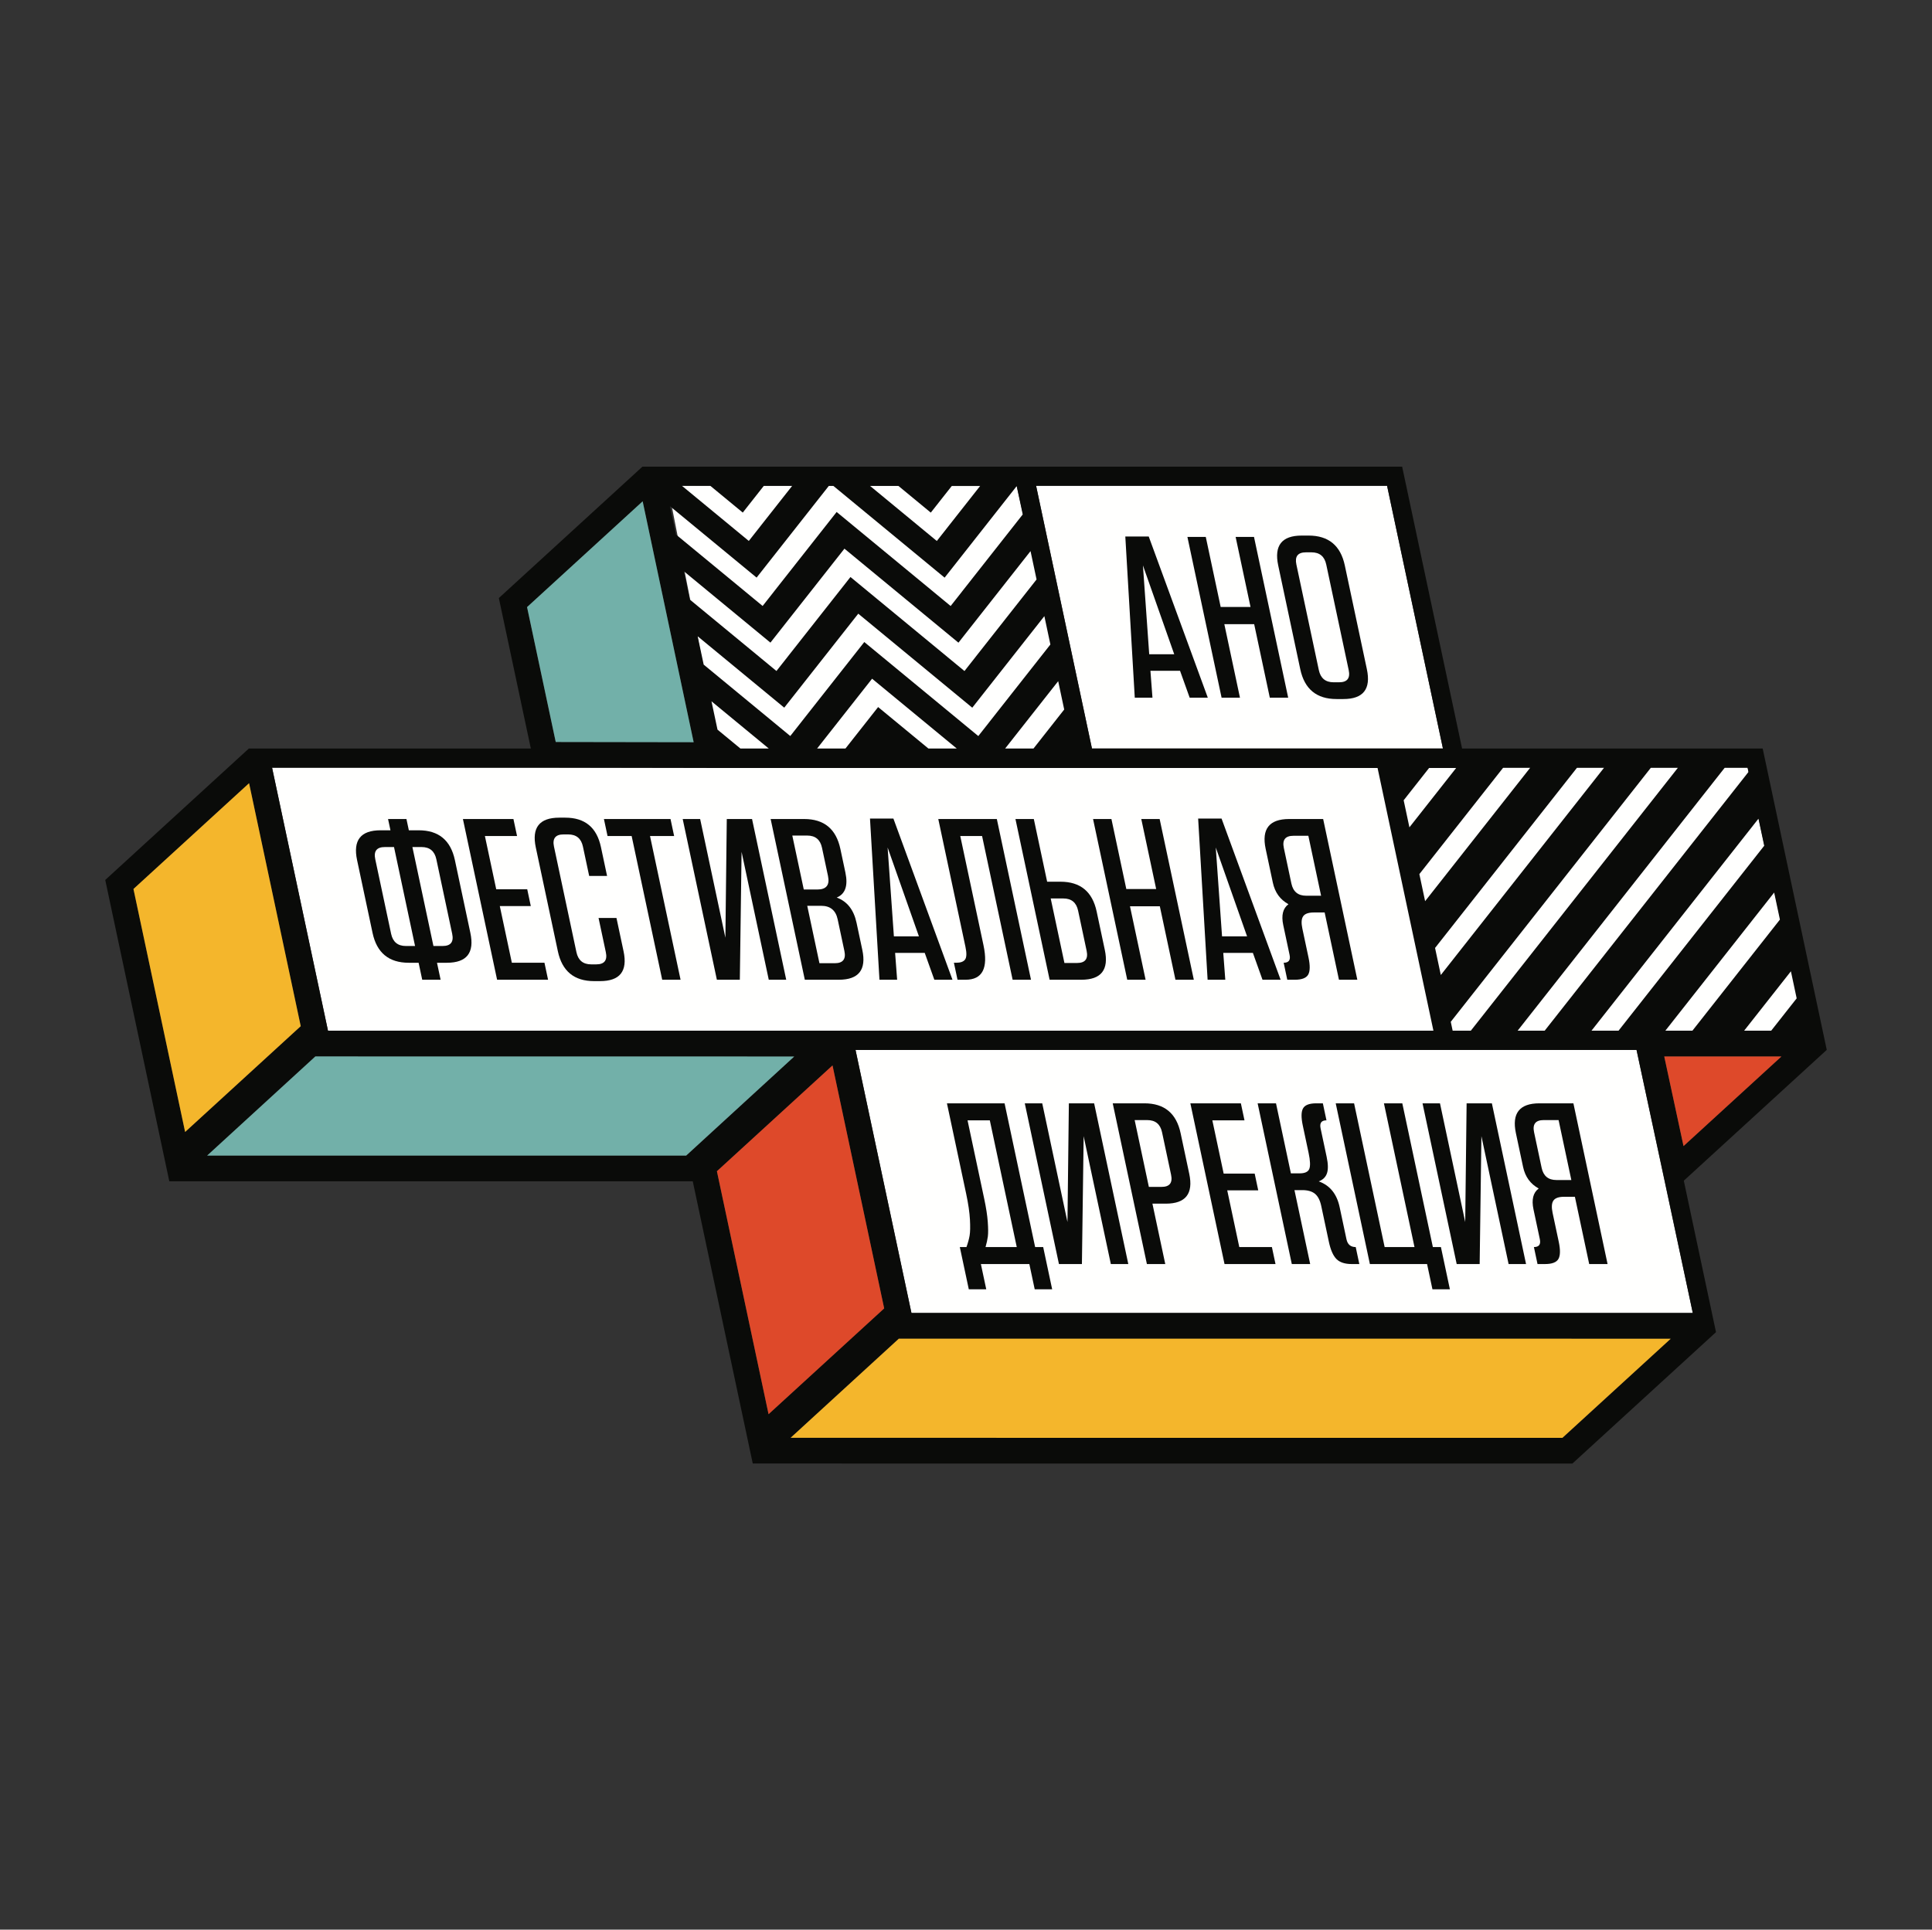 <?xml version="1.0" encoding="UTF-8"?> <svg xmlns="http://www.w3.org/2000/svg" width="1001" height="1000" viewBox="0 0 1001 1000" fill="none"><rect x="0" y="0" width="1001" height="1000" fill="#333333" stroke="none"/><path d="M140.96 397.831L169.938 534.165L934.928 534.168L905.457 397.831H140.96Z" fill="#FFFFFE"></path><path d="M877.065 680.451L472.236 680.432L443.26 544.117H847.918L877.065 680.451Z" fill="#FFFFFE"></path><path d="M526.774 251.908L345.965 251.745L373.062 389.232H557.484L526.774 251.908Z" fill="#FFFFFE"></path><path d="M718.665 251.745L747.611 387.916H565.76L536.814 251.745H718.665Z" fill="#FFFFFE"></path><path d="M608.389 339.067H595.424L592.172 293.015L608.389 339.067ZM597.107 361.552L596.055 347.627H611.399L616.383 361.552H625.778L595.173 278.027H583.041L587.943 361.552H597.107Z" fill="#0A0B09"></path><path d="M642.44 361.553L634.348 323.479H649.812L657.904 361.553H667.424L649.719 278.262H640.199L647.914 314.552H632.45L624.735 278.262H615.218L632.923 361.553H642.44Z" fill="#0A0B09"></path><path d="M676.648 286.239H679.505C683.707 286.239 686.254 288.341 687.146 292.542L698.782 347.271C699.676 351.483 698.02 353.585 693.817 353.585H690.961C686.752 353.585 684.202 351.483 683.307 347.271L671.674 292.542C670.782 288.341 672.436 286.239 676.648 286.239ZM673.686 346.798C675.881 357.106 682.138 362.27 692.451 362.27H696.014C706.325 362.27 710.39 357.106 708.198 346.798L696.767 293.018C694.575 282.707 688.318 277.554 678.007 277.554H674.442C664.128 277.554 660.063 282.707 662.258 293.018L673.686 346.798Z" fill="#0A0B09"></path><path d="M410.507 433.018H418.233C422.447 433.018 424.995 435.117 425.887 439.321L428.998 453.961C429.993 458.638 428.147 460.979 423.473 460.979H416.452L410.507 433.018ZM434.009 476.446L437.501 492.867C438.393 497.068 436.739 499.17 432.538 499.17H424.568L418.246 469.425H425.498C430.183 469.425 433.017 471.766 434.009 476.446ZM434.599 507.738C444.902 507.738 448.97 502.588 446.779 492.277L443.793 478.235C442.357 471.486 438.934 467.13 433.514 465.145C437.96 463.326 439.461 458.997 438.012 452.18L435.407 439.922C433.215 429.608 426.967 424.447 416.656 424.447H399.283L416.987 507.738H434.599Z" fill="#0A0B09"></path><path d="M199.389 438.973H204.145L215.044 490.251H210.291C206.087 490.251 203.539 488.149 202.644 483.94L194.427 445.276C193.532 441.072 195.188 438.973 199.389 438.973ZM218.426 438.973C222.627 438.973 225.175 441.072 226.07 445.276L234.287 483.94C235.185 488.149 233.529 490.251 229.328 490.251H224.572L213.671 438.973H218.426ZM193.027 483.464C195.218 493.778 201.467 498.939 211.778 498.939H216.89L218.761 507.741H228.289L226.418 498.939H231.53C241.844 498.939 245.898 493.778 243.704 483.464L235.69 445.749C233.496 435.438 227.25 430.288 216.939 430.288H211.827L210.584 424.447H201.056L202.299 430.288H197.184C186.873 430.288 182.816 435.438 185.008 445.749L193.027 483.464Z" fill="#0A0B09"></path><path d="M283.965 507.738L282.094 498.936H265.197L258.951 469.55H275.013L273.17 460.862H257.105L251.237 433.26H267.892L266.018 424.447H239.846L257.551 507.738H283.965Z" fill="#0A0B09"></path><path d="M289.039 492.983C291.231 503.294 297.488 508.455 307.802 508.455H310.891C321.202 508.455 325.267 503.294 323.075 492.983L319.407 475.738H310.121L313.89 493.459C314.785 497.671 313.131 499.773 308.927 499.773H306.314C302.102 499.773 299.555 497.671 298.66 493.459L287.025 438.73C286.133 434.526 287.789 432.427 291.998 432.427H294.372C298.584 432.427 301.132 434.526 302.024 438.73L305.262 453.96H314.537L311.353 438.972C309.194 428.813 303.04 423.742 292.884 423.742H289.795C279.482 423.742 275.416 428.892 277.608 439.203L289.039 492.983Z" fill="#0A0B09"></path><path d="M327.267 433.26L343.098 507.738H352.615L336.784 433.26H349.276L347.403 424.447H312.902L314.775 433.26H327.267Z" fill="#0A0B09"></path><path d="M383.321 507.738L384.224 441.469L398.309 507.738H407.353L389.648 424.447H376.558L375.835 485.961L362.759 424.447H353.717L371.422 507.738H383.321Z" fill="#0A0B09"></path><path d="M476.106 485.255H463.139L459.889 439.203L476.106 485.255ZM464.822 507.74L463.769 493.815H479.116L484.098 507.74H493.493L462.888 424.215H450.755L455.661 507.74H464.822Z" fill="#0A0B09"></path><path d="M500.056 497.212C499.262 498.357 497.723 498.936 495.425 498.936H494.234L496.105 507.738H500.271C508.997 507.738 512.096 501.794 509.57 489.892L497.53 433.26H508.831L524.659 507.738H534.179L516.477 424.447H486.139L500.227 490.727C500.902 493.903 500.839 496.062 500.056 497.212Z" fill="#0A0B09"></path><path d="M550.933 465.619C555.137 465.619 557.685 467.718 558.579 471.922L563.004 492.748C563.898 496.952 562.242 499.054 558.041 499.054H551.496L544.388 465.619H550.933ZM560.246 507.739C570.558 507.739 574.614 502.586 572.42 492.275L568.197 472.398C566.008 462.095 559.76 456.934 549.446 456.934H542.542L535.638 424.445H526.121L543.825 507.739H560.246Z" fill="#0A0B09"></path><path d="M593.555 507.738L585.46 469.664H600.924L609.019 507.738H618.536L600.832 424.447H591.315L599.029 460.737H583.562L575.848 424.447H566.331L584.036 507.738H593.555Z" fill="#0A0B09"></path><path d="M646.129 485.255H633.161L629.909 439.203L646.129 485.255ZM634.844 507.74L633.792 493.815H649.136L654.12 507.74H663.515L632.911 424.215H620.778L625.68 507.74H634.844Z" fill="#0A0B09"></path><path d="M670.139 433.132H677.875L684.477 464.196H676.741C672.54 464.196 669.989 462.094 669.094 457.882L665.179 439.446C664.284 435.242 665.935 433.132 670.139 433.132ZM659.477 457.409C660.559 462.489 663.245 466.211 667.566 468.593C664.689 470.73 663.792 474.341 664.872 479.415L668.159 494.89C668.73 497.582 667.702 498.936 665.089 498.936L666.96 507.738H670.892C674.454 507.738 676.749 506.868 677.774 505.123C678.788 503.38 678.848 500.399 677.956 496.196L674.769 481.21C674.147 478.273 674.285 476.155 675.196 474.836C676.11 473.528 677.948 472.881 680.727 472.881H686.323L693.733 507.738H703.253L685.548 424.447H667.933C657.619 424.447 653.568 429.608 655.76 439.922L659.477 457.409Z" fill="#0A0B09"></path><path d="M510.621 646.277C511.219 644.213 511.619 642.367 511.825 640.738C512.032 639.112 512.024 636.61 511.782 633.241C511.54 629.875 510.923 625.886 509.946 621.288L501.299 580.598H512.84L526.8 646.277H510.621ZM536.32 646.277L520.486 571.785H490.624L500.59 618.672C501.702 623.909 502.349 628.363 502.542 632.053C502.738 635.743 502.681 638.481 502.382 640.265C502.091 642.043 501.539 644.05 500.745 646.277H497.297L501.952 668.172H510.996L508.212 655.076H533.321L536.102 668.172H545.146L540.491 646.277H536.32Z" fill="#0A0B09"></path><path d="M553.796 571.785L553.072 633.298L539.999 571.785H530.955L548.656 655.076H560.556L561.458 588.81L575.546 655.076H584.59L566.886 571.785H553.796Z" fill="#0A0B09"></path><path d="M601.79 615.096H595.245L587.884 580.473H594.432C598.633 580.473 601.181 582.58 602.075 586.784L606.752 608.796C607.647 612.997 605.994 615.096 601.79 615.096ZM611.696 587.26C609.501 576.946 603.255 571.785 592.942 571.785H576.521L594.225 655.076H603.742L597.088 623.781H603.995C614.309 623.781 618.363 618.631 616.171 608.32L611.696 587.26Z" fill="#0A0B09"></path><path d="M642.095 646.277L635.849 616.888H651.911L650.067 608.203H634L628.134 580.598H644.789L642.916 571.785H616.744L634.446 655.076H660.86L658.992 646.277H642.095Z" fill="#0A0B09"></path><path d="M697.628 642.227L694.087 625.575C692.635 618.747 689.038 614.301 683.284 612.243C685.481 611.367 686.903 609.948 687.545 607.96C688.198 605.975 688.132 603.161 687.357 599.517L684.219 584.76C683.632 581.984 684.643 580.597 687.265 580.597L685.394 571.787H681.935C678.373 571.787 676.103 572.668 675.126 574.411C674.139 576.151 674.107 579.126 674.999 583.327L678.009 597.494C678.868 601.532 678.974 604.311 678.346 605.82C677.718 607.321 676.046 608.077 673.353 608.077H668.831L661.117 571.787H651.6L669.305 655.078H678.824L670.681 616.765H674.727C677.585 616.765 679.782 617.401 681.321 618.671C682.857 619.938 683.934 622.04 684.557 624.974L688.505 643.535C689.397 647.739 690.707 650.719 692.423 652.465C694.142 654.205 696.785 655.078 700.358 655.078H704.29L702.419 646.276C699.795 646.276 698.199 644.919 697.628 642.227Z" fill="#0A0B09"></path><path d="M742.388 646.277L726.557 571.785H717.037L732.871 646.277H717.407L701.573 571.785H692.056L709.761 655.076H739.389L742.173 668.172H751.215L746.562 646.277H742.388Z" fill="#0A0B09"></path><path d="M759.874 571.785L759.151 633.298L746.077 571.785H737.033L754.735 655.076H766.637L767.54 588.81L781.628 655.076H790.669L772.964 571.785H759.874Z" fill="#0A0B09"></path><path d="M806.395 611.534C802.194 611.534 799.646 609.432 798.749 605.22L794.831 586.781C793.939 582.58 795.592 580.47 799.793 580.47H807.529L814.134 611.534H806.395ZM797.591 571.785C787.277 571.785 783.225 576.943 785.414 587.257L789.131 604.747C790.213 609.829 792.9 613.546 797.221 615.928C794.344 618.068 793.447 621.679 794.526 626.753L797.816 642.225C798.39 644.917 797.359 646.274 794.746 646.274L796.614 655.076H800.546C804.108 655.076 806.403 654.203 807.429 652.463C808.443 650.717 808.505 647.737 807.611 643.536L804.424 628.545C803.801 625.611 803.943 623.49 804.853 622.174C805.767 620.869 807.603 620.219 810.384 620.219H815.978L823.387 655.076H832.907L815.203 571.785H797.591Z" fill="#0A0B09"></path><path d="M872.261 593.941L862.274 547.497L922.977 547.519L872.261 593.941ZM877.066 680.449L472.235 680.433L443.262 544.117H847.919L862.573 612.285L877.066 680.449ZM809.503 745.146L409.62 745.127L465.7 693.757L865.629 693.778L809.503 745.146ZM371.443 606.971L431.341 552.144L458.106 678.064L398.205 732.891L371.443 606.971ZM355.519 598.863H107.326L163.385 547.492L411.502 547.525L355.519 598.863ZM69.149 460.704L129.047 405.88L155.815 531.802L95.914 586.629L69.149 460.704ZM277.272 397.831L366.056 397.978L366.059 397.994H557.984H567.74H713.739L719.413 424.694L722.391 438.709L722.394 438.711L727.546 462.961L730.524 476.973L730.527 476.975L735.68 501.228L738.657 515.24L738.66 515.243L742.684 534.168H169.938V534.165L161.476 494.346L140.96 397.831H277.272ZM273.077 314.619L332.972 259.797L359.394 384.64L287.934 384.526L273.077 314.619ZM392.005 299.337L429.481 251.746H431.697L439.262 257.981L489.423 299.359L526.773 251.909L529.898 266.601L498.328 306.701L498.333 306.709L492.55 314.053L492.544 314.048L492.539 314.053L483.633 306.709L483.639 306.701L433.478 265.326L400.911 306.682L400.919 306.687L395.135 314.031L395.127 314.026L395.124 314.031L386.219 306.687L386.222 306.682L350.263 277.032L347.142 262.343L392.005 299.337ZM367.992 251.746L384.843 265.638L395.782 251.746H410.474L393.748 272.983L393.754 272.988L387.97 280.333L387.965 280.327L387.962 280.333L379.057 272.988L379.059 272.983L353.3 251.746H367.992ZM465.391 251.746L482.257 265.657L493.213 251.746H507.902L491.166 273.005L491.171 273.01L485.387 280.354L485.382 280.346L485.376 280.354L476.471 273.01L476.474 273.005L450.701 251.746H465.391ZM537.06 300.3L505.49 340.399L505.496 340.407L499.712 347.749L499.706 347.747L499.704 347.749L490.796 340.407L490.801 340.399L440.64 299.027L408.076 340.38L408.081 340.386L402.297 347.73L402.292 347.728L402.286 347.73L393.381 340.386L393.384 340.38L357.425 310.73L354.304 296.041L399.168 333.036L437.516 284.335L446.424 291.68L496.585 333.058L533.935 285.608L537.06 300.3ZM548.263 353.008L551.384 367.697L535.469 387.914H520.78L548.263 353.008ZM398.314 387.914H383.622L371.753 378.128L368.631 363.439L398.314 387.914ZM495.712 387.914H481.023L454.968 366.425L438.041 387.914H423.352L451.844 351.733L460.752 359.08L495.712 387.914ZM512.661 374.106L506.877 381.448H506.872H506.866L497.961 374.106L497.963 374.101L447.803 332.726L415.238 374.082L415.243 374.085L409.46 381.429L409.454 381.426L409.449 381.429L400.543 374.085L400.546 374.082L364.588 344.429L361.466 329.74L406.33 366.735L444.679 318.034L453.587 325.379L503.747 366.754L541.101 319.307L544.222 333.998L512.655 374.101L512.661 374.106ZM718.666 251.746L747.609 387.914H721.562H565.758L536.815 251.746H718.666ZM754.461 397.994L730.241 428.751L727.261 414.731L740.438 397.994H754.461ZM792.856 397.831L738.374 467.018L735.394 452.998L778.836 397.831H792.856ZM831.123 397.831L746.507 505.285L743.527 491.262L817.103 397.831H831.123ZM869.395 397.831L762.039 534.168H752.647L751.663 529.537L855.375 397.831H869.395ZM905.457 397.831L905.927 400.036L800.306 534.168H786.286L893.639 397.831H905.457ZM914.069 438.292L838.571 534.168H824.553L911.086 424.272L914.069 438.292ZM922.204 476.565L876.846 534.168H862.823L919.224 462.548L922.204 476.565ZM930.881 517.385L917.663 534.168H903.641L927.898 503.36L930.881 517.385ZM946.47 544.082L913.275 387.914H901.449H877.202H863.182H838.932H824.912H800.665H786.645H762.398H757.525L726.472 241.829H524.791H332.866L258.458 309.936L275.034 387.914H128.938L54.531 456.022L85.334 600.94V600.943L87.724 612.187H358.929L390.015 758.449L814.68 758.473L889.085 690.371V690.368L872.403 611.877L946.47 544.082Z" fill="#0A0B09"></path><path d="M287.935 384.526L273.077 314.621L332.97 259.797L359.392 384.64L287.935 384.526Z" fill="#72B0A9"></path><path d="M69.148 460.703L95.913 586.628L155.814 531.801L129.047 405.879L69.148 460.703Z" fill="#F4B62C"></path><path d="M431.341 552.145L371.443 606.971L398.206 732.891L458.106 678.067L431.341 552.145Z" fill="#DE492A"></path><path d="M872.261 593.942L862.273 547.498L922.976 547.52L872.261 593.942Z" fill="#DE492A"></path><path d="M409.62 745.125L465.7 693.754L865.629 693.776L809.502 745.146L409.62 745.125Z" fill="#F4B62C"></path><path d="M107.327 598.861L163.383 547.49L411.503 547.523L355.52 598.861H107.327Z" fill="#72B0A9"></path></svg> 